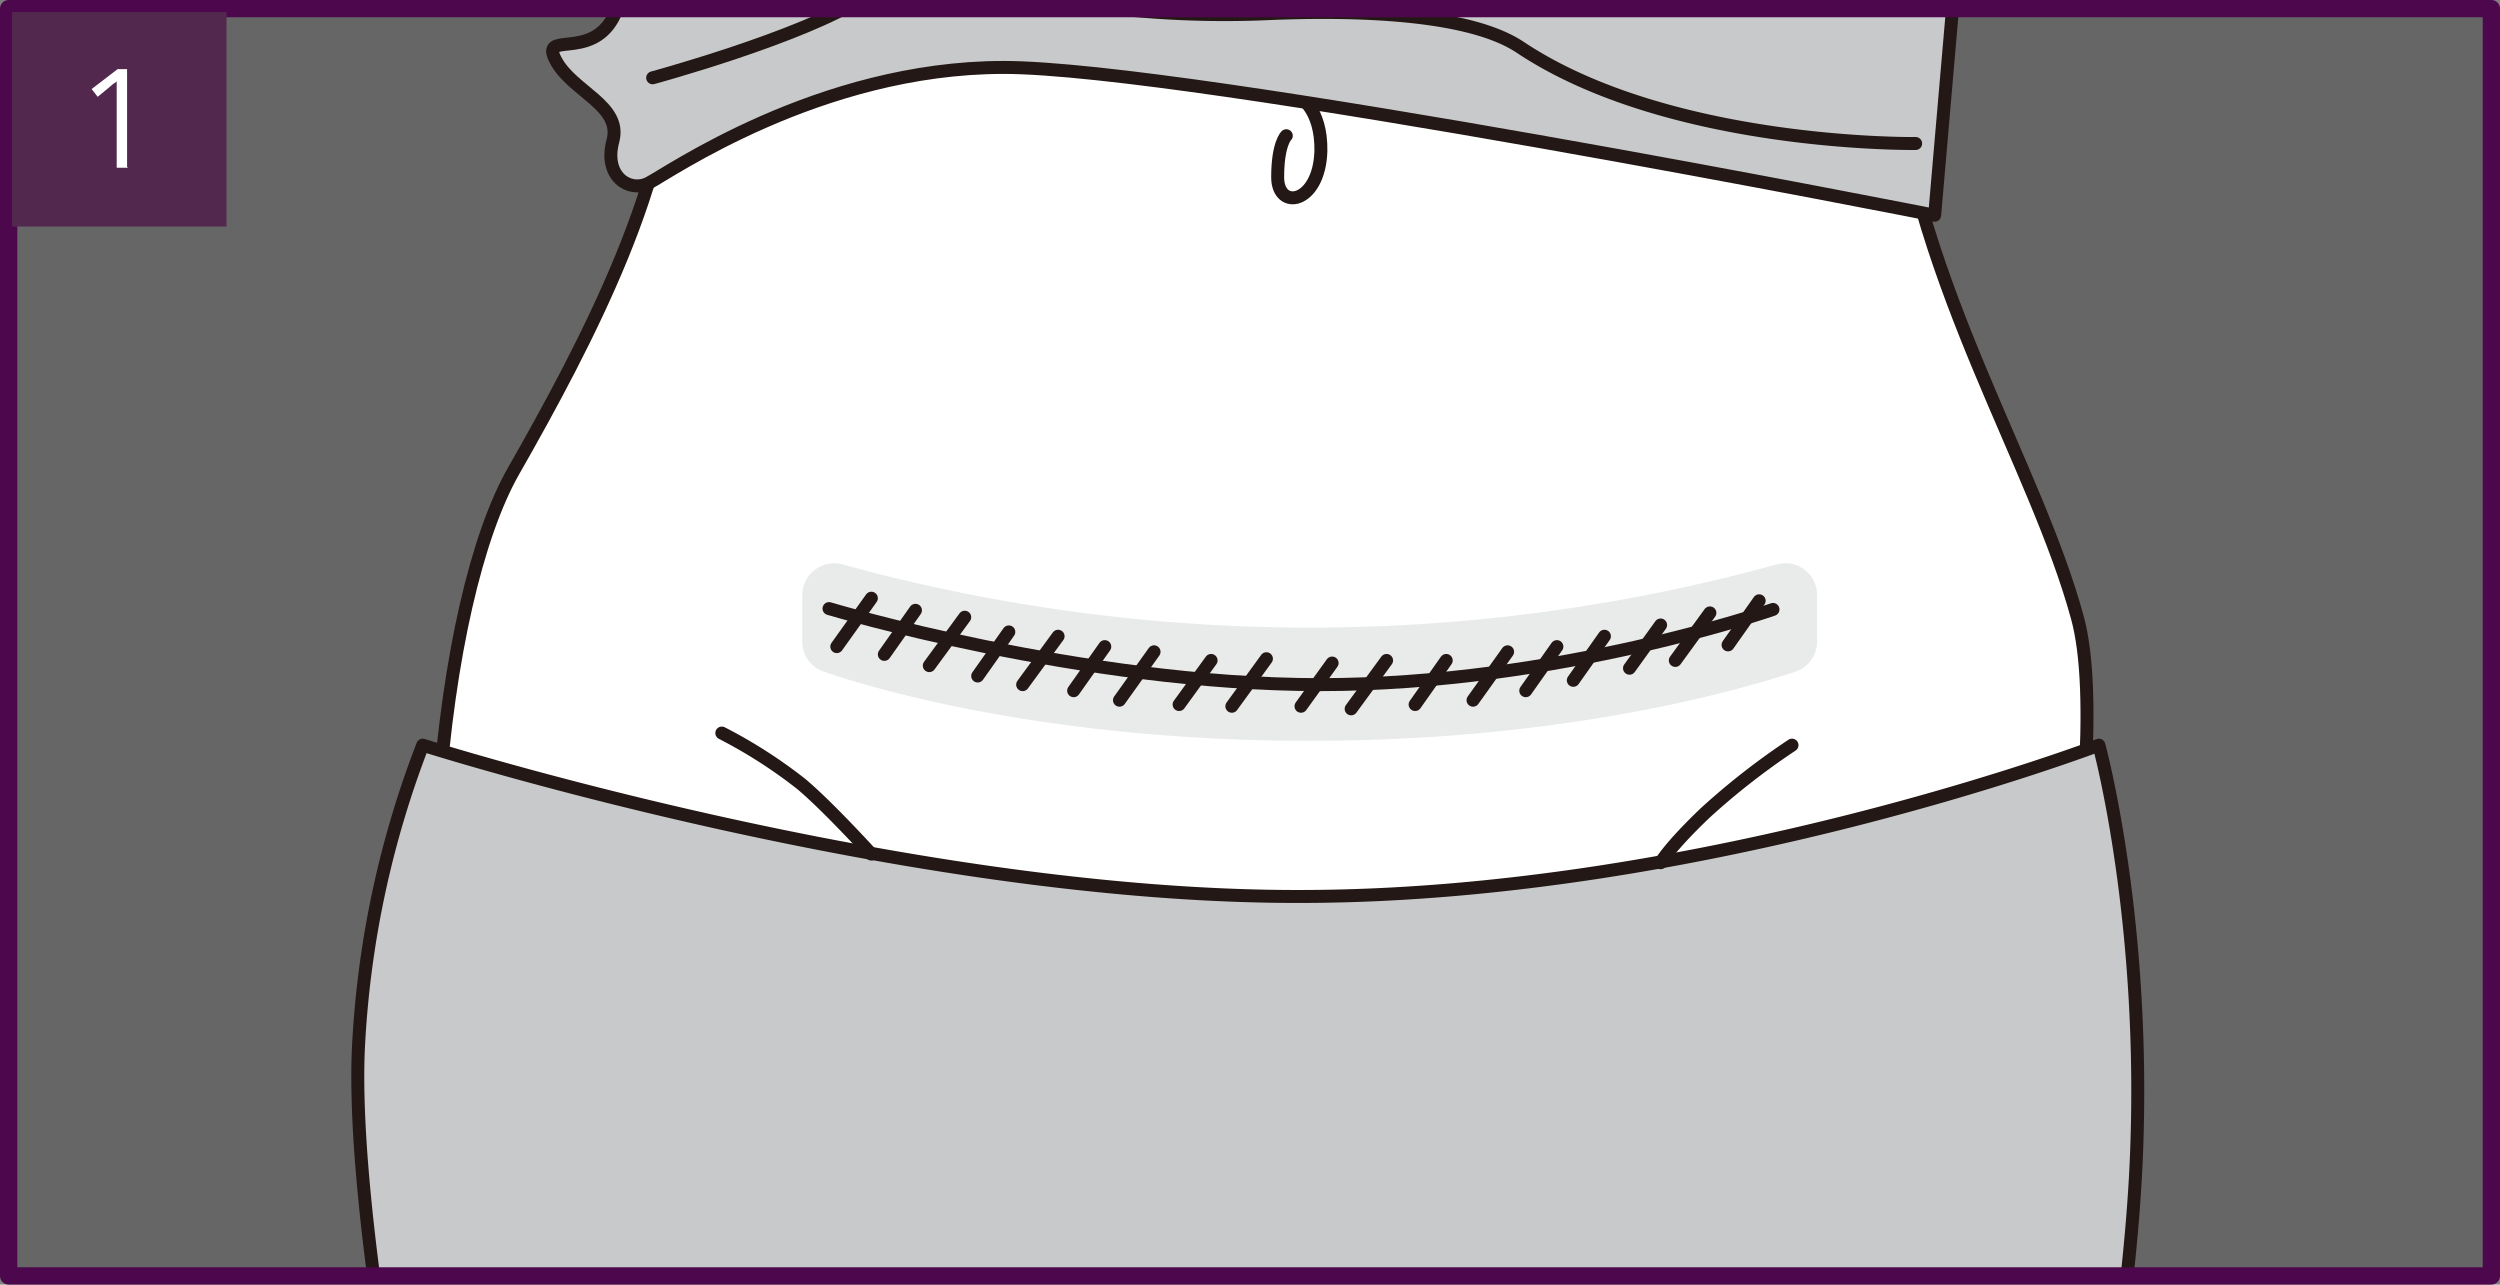 <svg xmlns="http://www.w3.org/2000/svg" xmlns:xlink="http://www.w3.org/1999/xlink" width="289.2" height="148.6" viewBox="0 0 289.2 148.6">
  <rect x="0" y="0" width="289.2" height="148.6" fill="#808080" stroke="none"/>
  <defs>
    <clipPath id="clip-path">
      <rect id="Rectangle_265" data-name="Rectangle 265" width="287.2" height="146.6" transform="translate(126.2 143)" fill="none"/>
    </clipPath>
  </defs>
  <g id="use-p1" transform="translate(-125.2 -142)">
    <g id="Group_698" data-name="Group 698" clip-path="url(#clip-path)">
      <rect id="Rectangle_264" data-name="Rectangle 264" width="398.1" height="175.9" transform="translate(110 130.5)" fill="#666"/>
      <g id="Group_697" data-name="Group 697">
        <path id="Path_3063" data-name="Path 3063" d="M202.1,83.4s0,44.6.7,63.1c.6,15.5-9.7,35.1-18.2,50s-13,56.1-5.1,93.4H357.7s12.7-58.9,7.8-76.5c-4.8-17.6-18.2-37.9-21.2-62.8s3-52,3-52L202.1,83.4Z" fill="#fff" stroke="#231815" stroke-linecap="round" stroke-linejoin="round" stroke-width="1.5" fill-rule="evenodd"/>
        <path id="Path_3064" data-name="Path 3064" d="M275.4,153.1s2.7,1.4,2.6,6.4c-.2,6.1-5,6.9-5,3s1-4.8,1-4.8" fill="none" stroke="#231815" stroke-linecap="round" stroke-linejoin="round" stroke-width="1.5" fill-rule="evenodd"/>
        <g id="Group_694" data-name="Group 694">
          <path id="Path_3065" data-name="Path 3065" d="M196.6,127.1s2.2,12.1-.5,17-8.5,1.4-6.6,4.9c1.9,3.6,7.7,5.2,6.6,9.3s1.9,6,4.1,4.9,19.7-13.4,41.1-13.4S349,166.9,349,166.9l3.2-37-42.9-12.8-103.5-8.2L196.6,127Z" fill="#c8c9ca" stroke="#231815" stroke-linecap="round" stroke-linejoin="round" stroke-width="1.5" fill-rule="evenodd"/>
          <path id="Path_3066" data-name="Path 3066" d="M200.7,151s17.3-4.7,24.4-9.3c7.1-4.7,15.3-6.9,23.8-4.4" fill="#c8c9ca" stroke="#231815" stroke-linecap="round" stroke-linejoin="round" stroke-width="1.5" fill-rule="evenodd"/>
          <path id="Path_3067" data-name="Path 3067" d="M205.1,131.5a42.833,42.833,0,0,1-8.5,8.5c-4.7,3.3,0,3.8,3.6,1.1s21.1-12.3,24.7-12.1" fill="#c8c9ca" stroke="#231815" stroke-linecap="round" stroke-linejoin="round" stroke-width="1.5" fill-rule="evenodd"/>
          <path id="Path_3068" data-name="Path 3068" d="M250.3,142.5a116.185,116.185,0,0,0,21.1,1.1c11.2-.5,23.9,0,29.7,3.9,17.3,11.5,45.7,11.1,45.7,11.1" fill="#c8c9ca" stroke="#231815" stroke-linecap="round" stroke-linejoin="round" stroke-width="1.5" fill-rule="evenodd"/>
        </g>
        <g id="Group_696" data-name="Group 696">
          <path id="Path_3069" data-name="Path 3069" d="M335.4,216.2a3.664,3.664,0,0,1-2.5,3.5c-6.7,2.2-26.8,8-56.2,8s-49.5-5.7-56.2-8a3.664,3.664,0,0,1-2.5-3.5v-5.3a3.7,3.7,0,0,1,4.7-3.6,203.376,203.376,0,0,0,108,0,3.671,3.671,0,0,1,4.7,3.6Z" fill="#dbdcdc" fill-rule="evenodd" opacity="0.6"/>
          <g id="Group_695" data-name="Group 695">
            <path id="Path_3070" data-name="Path 3070" d="M221.1,212.4s29.3,8.8,56.8,8.8c27.6,0,52.4-8.7,52.4-8.7" fill="none" stroke="#231815" stroke-linecap="round" stroke-linejoin="round" stroke-width="1.5" fill-rule="evenodd"/>
            <line id="Line_84" data-name="Line 84" x1="4" y2="5.6" transform="translate(222 211.2)" fill="#fff" stroke="#231815" stroke-linecap="round" stroke-linejoin="round" stroke-width="1.5"/>
            <line id="Line_85" data-name="Line 85" x1="3.6" y2="5.1" transform="translate(227.5 212.6)" fill="#fff" stroke="#231815" stroke-linecap="round" stroke-linejoin="round" stroke-width="1.5"/>
            <line id="Line_86" data-name="Line 86" x1="4.1" y2="5.6" transform="translate(232.7 213.4)" fill="#fff" stroke="#231815" stroke-linecap="round" stroke-linejoin="round" stroke-width="1.5"/>
            <line id="Line_87" data-name="Line 87" x1="3.6" y2="5.1" transform="translate(238.3 215.1)" fill="#fff" stroke="#231815" stroke-linecap="round" stroke-linejoin="round" stroke-width="1.5"/>
            <line id="Line_88" data-name="Line 88" x1="4.1" y2="5.6" transform="translate(243.5 215.6)" fill="#fff" stroke="#231815" stroke-linecap="round" stroke-linejoin="round" stroke-width="1.5"/>
            <line id="Line_89" data-name="Line 89" x1="3.6" y2="5.1" transform="translate(249.4 216.8)" fill="#fff" stroke="#231815" stroke-linecap="round" stroke-linejoin="round" stroke-width="1.5"/>
            <line id="Line_90" data-name="Line 90" x1="4" y2="5.6" transform="translate(254.7 217.4)" fill="#fff" stroke="#231815" stroke-linecap="round" stroke-linejoin="round" stroke-width="1.5"/>
            <line id="Line_91" data-name="Line 91" x1="3.7" y2="5.1" transform="translate(261.6 218.4)" fill="#fff" stroke="#231815" stroke-linecap="round" stroke-linejoin="round" stroke-width="1.5"/>
            <line id="Line_92" data-name="Line 92" x1="4" y2="5.5" transform="translate(267.7 218.2)" fill="#fff" stroke="#231815" stroke-linecap="round" stroke-linejoin="round" stroke-width="1.5"/>
            <line id="Line_93" data-name="Line 93" x1="3.6" y2="5" transform="translate(275.7 218.7)" fill="#fff" stroke="#231815" stroke-linecap="round" stroke-linejoin="round" stroke-width="1.5"/>
            <line id="Line_94" data-name="Line 94" x1="4.1" y2="5.6" transform="translate(281.5 218.4)" fill="#fff" stroke="#231815" stroke-linecap="round" stroke-linejoin="round" stroke-width="1.5"/>
            <line id="Line_95" data-name="Line 95" x1="3.6" y2="5.1" transform="translate(288.9 218.4)" fill="#fff" stroke="#231815" stroke-linecap="round" stroke-linejoin="round" stroke-width="1.5"/>
            <line id="Line_96" data-name="Line 96" x1="4" y2="5.6" transform="translate(295.6 217.4)" fill="#fff" stroke="#231815" stroke-linecap="round" stroke-linejoin="round" stroke-width="1.5"/>
            <line id="Line_97" data-name="Line 97" x1="3.6" y2="5.1" transform="translate(301.7 216.8)" fill="#fff" stroke="#231815" stroke-linecap="round" stroke-linejoin="round" stroke-width="1.5"/>
            <line id="Line_98" data-name="Line 98" x1="3.6" y2="5.1" transform="translate(307.2 215.6)" fill="#fff" stroke="#231815" stroke-linecap="round" stroke-linejoin="round" stroke-width="1.5"/>
            <line id="Line_99" data-name="Line 99" x1="3.6" y2="5" transform="translate(313.7 214.3)" fill="#fff" stroke="#231815" stroke-linecap="round" stroke-linejoin="round" stroke-width="1.5"/>
            <line id="Line_100" data-name="Line 100" x1="4" y2="5.5" transform="translate(319 212.9)" fill="#fff" stroke="#231815" stroke-linecap="round" stroke-linejoin="round" stroke-width="1.5"/>
            <line id="Line_101" data-name="Line 101" x1="3.6" y2="5.1" transform="translate(325.1 211.5)" fill="#fff" stroke="#231815" stroke-linecap="round" stroke-linejoin="round" stroke-width="1.5"/>
          </g>
        </g>
        <path id="Path_3071" data-name="Path 3071" d="M174.1,228.2s56,17.8,102.3,17.5c46.3-.2,91.6-17.5,91.6-17.5s5.6,20.4,4.3,48.5c-.9,19.3-5.4,41.2-5.4,41.2H173.1s-7.5-36.8-6.4-55.4a112.463,112.463,0,0,1,7.4-34.3Z" fill="#c8c9ca" stroke="#231815" stroke-linecap="round" stroke-linejoin="round" stroke-width="1.5" fill-rule="evenodd"/>
        <path id="Path_3072" data-name="Path 3072" d="M208.7,226.8a56.613,56.613,0,0,1,9.2,5.9c3.1,2.6,8.1,8.1,8.1,8.1" fill="none" stroke="#231815" stroke-linecap="round" stroke-linejoin="round" stroke-width="1.5" fill-rule="evenodd"/>
        <path id="Path_3073" data-name="Path 3073" d="M332.5,228.2a83.109,83.109,0,0,0-10,7.8c-4.2,4-5.2,5.8-5.2,5.8" fill="none" stroke="#231815" stroke-linecap="round" stroke-linejoin="round" stroke-width="1.5" fill-rule="evenodd"/>
      </g>
    </g>
    <rect id="Rectangle_266" data-name="Rectangle 266" width="287.2" height="146.6" transform="translate(126.2 143)" fill="none" stroke="#4d074d" stroke-linecap="round" stroke-linejoin="round" stroke-width="2"/>
    <g id="Group_699" data-name="Group 699">
      <rect id="Rectangle_267" data-name="Rectangle 267" width="24.8" height="24.8" transform="translate(126.6 143.4)" fill="#53284f"/>
      <path id="Path_3074" data-name="Path 3074" d="M140,161.4h-1.3v-10a1.381,1.381,0,0,1-.4.3q-.15.15-1.8,1.5l-.7-.9,3-2.3h1.1v11.3Z" fill="#fff"/>
    </g>
  </g>
</svg>
